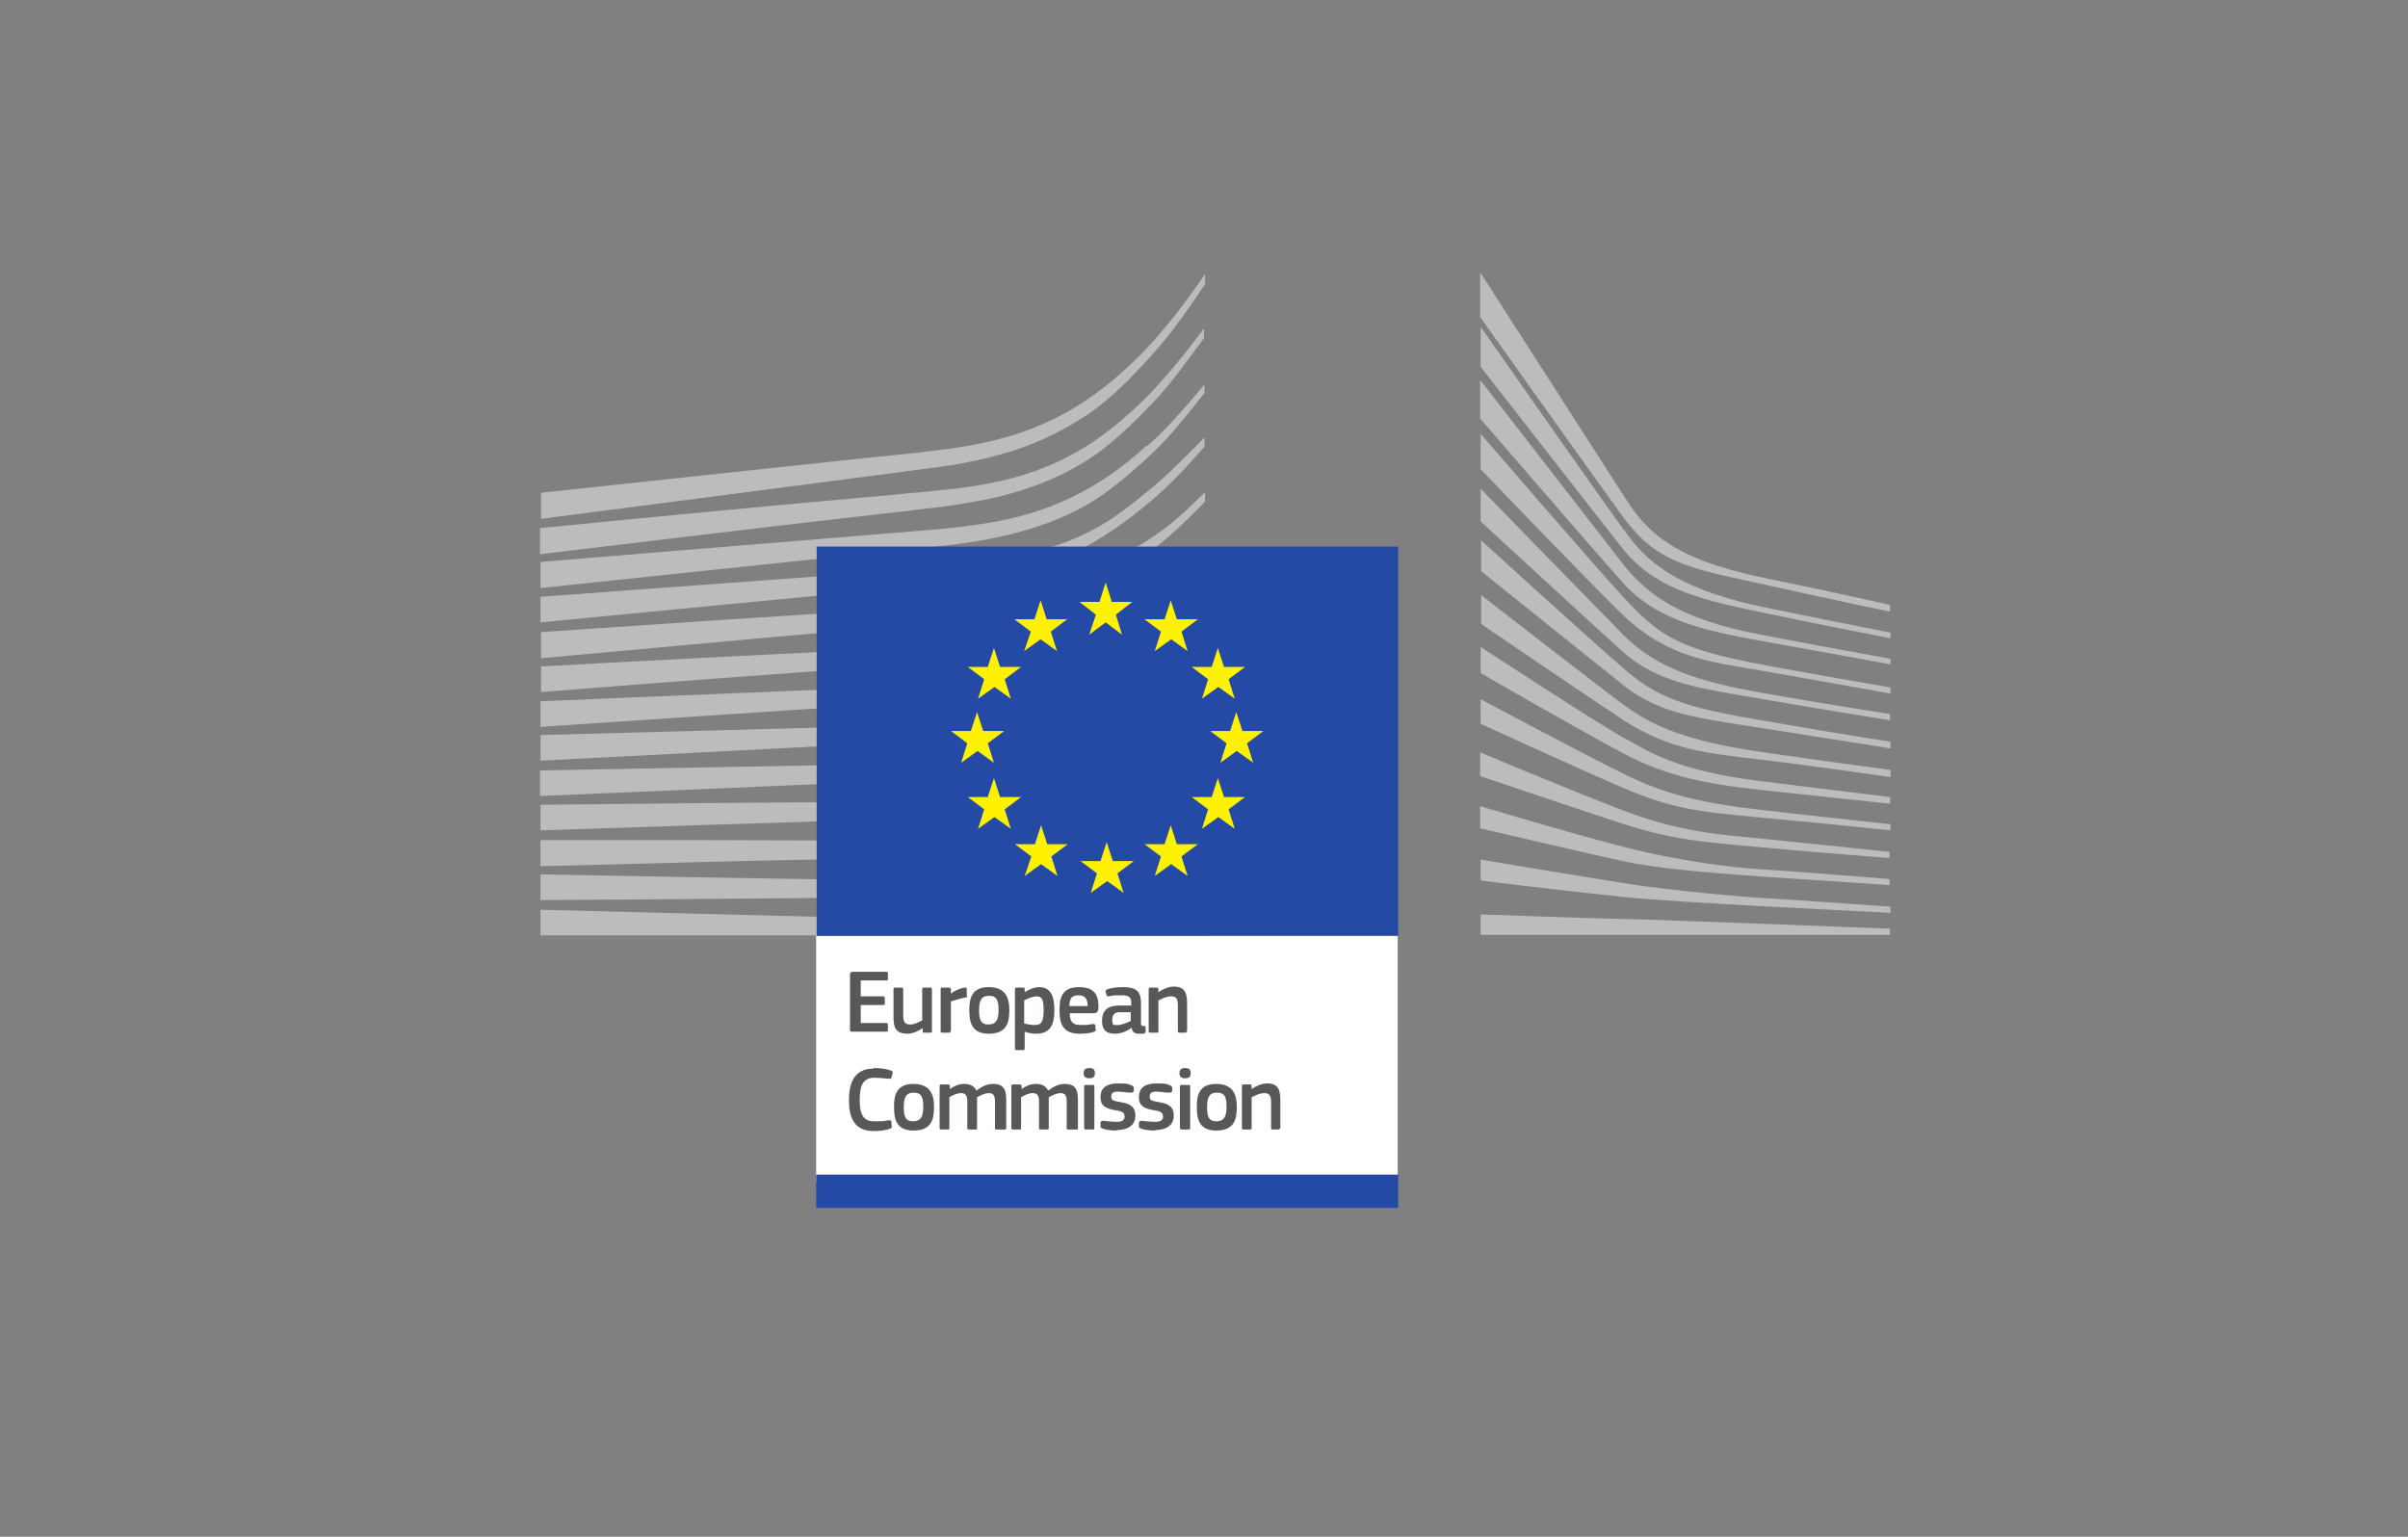 <svg xmlns="http://www.w3.org/2000/svg" width="470" height="300" viewBox="0 0 470 300"><rect x="0" y="0" width="470" height="300" fill="#808080" stroke="none"/><defs><style>      .cls-1 {        fill: #254aa5;      }      .cls-2 {        fill: #bdbcbc;      }      .cls-3 {        fill: #fff;      }      .cls-4 {        fill: #5a5758;      }      .cls-5 {        fill: #fff200;      }    </style></defs><g><g id="Warstwa_1"><path class="cls-3" d="M159.3,230.8h113.5v-50.5h-113.5v50.5Z"></path><g><path class="cls-2" d="M223.4,96.4c-4.9,4-8.7,6.8-14.8,9.2-5.2,2.1-10.9,2.9-17.3,3.8-4.1.6-8.5,1.4-12.6,1.7-1.7.1-3.4.2-5.1.4l-68.1,5v5l68.4-6.6,8.9-.8c3.3-.3,6.2-.7,8.9-1.1,6.6-1.1,12.3-2.7,17.5-5,5.3-2.3,10.7-6.2,15.7-10.4,3.4-2.9,6.7-6.4,10.2-10.4v-1.8c-4.3,4.4-7.9,8-11.7,11M235.1,180.9l-129.6-3.3v5h129.6v-1.7ZM186.8,172l-16.8-.2c-21.4-.3-42.7-.7-64.5-1.1v5c20.8-.1,42.8-.3,64.6-.5l16.8-.2c5.6,0,11.2-.2,16.8-.4,11.5-.4,21.8-1.2,31.5-2.5v-1.8c-9.7,1-20,1.6-31.6,1.7-5.6,0-11.2,0-16.7,0M203.7,164.1c-3.6.1-7.4.2-11.8.2s-3.3,0-5,0l-16.8-.2c-11.5,0-22.9-.1-33.6-.1h-31v5.1l31.1-.8c10.7-.3,22.2-.5,33.6-.7l16.8-.2c4.6,0,10.7-.2,16.9-.6,6-.4,11.5-1,16.8-1.8,4.7-.8,9.6-1.8,14.4-3v-1.8c-5,1.1-9.9,2.1-14.7,2.7-5.2.7-10.7,1.2-16.6,1.4M204,155.9c-8.5.7-17.3.7-25.7.7s-5.3,0-7.9,0c-21.6,0-43.1.3-64.9.5v5c20.8-.7,42.9-1.4,65-2.1,2.6,0,5.2-.2,7.9-.2,8.5-.2,17.3-.4,25.9-1.4,6-.6,11.5-1.6,16.8-2.9,4.6-1.1,9.3-2.6,14-4.4v-1.9c-4.9,1.8-9.7,3.2-14.5,4.2-5.2,1.1-10.6,1.9-16.5,2.4M204.5,147.6c-9.1,1.2-18.5,1.4-27.6,1.5-2.1,0-4.2,0-6.2.1l-65.3,1.2v5l65.4-2.8c2.1,0,4.1-.2,6.2-.3,9.1-.4,18.6-.7,27.8-2.2,5.8-.9,11.5-2.3,16.7-4.1,4.4-1.5,8.9-3.3,13.4-5.6v-1.9c-4.8,2.2-9.5,4.1-14,5.5-5.2,1.6-10.7,2.8-16.5,3.6M205.1,139.4c-5,.9-10.3,1.5-16.8,1.8-2.5.1-5.1.2-8.5.3l-74.3,2v5l65.9-3.4,8.5-.4c3.3-.2,6.1-.3,8.6-.5,6.6-.5,12-1.2,17.1-2.3,5.7-1.2,11.3-2.9,16.6-5.2,4.2-1.8,8.5-4,12.9-6.6v-2c-4.7,2.7-9.2,4.9-13.7,6.7-5.2,2.1-10.7,3.6-16.3,4.6M205.9,131.2c-4.9,1.2-10.3,1.9-16.9,2.3-2.5.2-5.3.3-8.6.4l-8.6.3c-21.7.8-43.8,1.8-66.3,2.7v5c22.4-1.5,44.3-3,66.5-4.4l8.6-.5c3.4-.2,6.1-.4,8.7-.6,6.7-.6,12.2-1.5,17.2-2.8,5.7-1.5,11.2-3.6,16.4-6.4,4-2.1,8-4.7,12.2-7.8v-2.2c-4.5,3.2-8.8,5.9-13.1,8.1-5.1,2.6-10.5,4.5-16.1,5.8M206.7,122.8c-4.9,1.4-10.4,2.4-16.9,3-2.6.2-5.4.4-8.6.5l-8.7.4c-21.6,1-43.2,2.1-66.9,3.4v5c22.7-1.8,44.9-3.5,67.1-5l8.7-.6c3.4-.2,6.1-.5,8.8-.8,6.6-.7,12.3-1.9,17.3-3.5,5.6-1.8,11-4.3,16.2-7.6,3.8-2.4,7.6-5.3,11.5-8.7h0c-4.3,3.6-8.5,4.4-12.6,6.9-5.1,3.1-10.4,5.4-15.8,7M205,113.2c-4.5,2.5-7.9,4-14.4,4.7-3.9.4-7.9.6-11.8.8-1.9,0-3.8.2-5.6.3-11.8.7-23.3,1.4-35.1,2.2l-32.5,2.2v5.1l32.9-3c10.6-1,23-2.1,35-3l8.8-.7c3.4-.3,6.2-.5,8.8-.9,6.7-.9,12.4-2.2,17.4-4.1,5.4-2,10.6-5.2,15.7-8.9,4.6-3.3,11-9.9,11-10v-1.8c-4.2,4.1-6.6,6.4-11.2,9.4-5.5,3.6-14.8,5.5-18.9,7.8M223.9,86.9c-4.8,4.4-9.7,7.8-14.8,10.2-4.9,2.4-10.5,4.1-16.9,5.1-2.7.4-5.5.8-8.8,1.1l-77.9,6.4v5.1l69.2-7.3,9-.9c3.4-.4,6.3-.8,9-1.3,6.7-1.3,12.4-3.1,17.5-5.7,5.2-2.6,10.4-7,15.2-11.6,3.2-3.1,6.4-7.1,9.7-11.3v-1.7c-3.9,4.8-7.5,8.8-11.2,12.1M210.2,88.2c-4.9,2.8-10.5,4.9-16.8,6.1-2.7.5-5.6,1-8.9,1.3-1.9.2-3.9.4-5.9.6-1.1,0-2.1.2-3.2.3-23.9,2.1-47.7,4.4-70,6.6v5.1c22.4-2.7,46.4-5.6,70.3-8.3,1.1-.1,2.1-.2,3.2-.4,2-.2,3.9-.4,5.9-.7,3.4-.5,6.4-1,9.1-1.6,6.5-1.5,12.3-3.7,17.4-6.8,5-3,9.5-7.3,14.3-12.4,3-3.2,6.3-7.8,9.4-12v-1.9c-3.7,5-7.1,9.1-10.5,12.7-4.7,4.8-9.5,8.7-14.3,11.4M105.5,101.3s78.1-10.1,80.3-10.5c3.4-.6,6.4-1.2,9.2-2,6.3-1.7,12.1-4.4,17.3-7.9,4.9-3.3,9.5-8.1,14.1-13.4,2.9-3.4,5.9-7.7,8.8-12v-2c-3.4,5-6.7,9.3-10.1,13.1-4.5,5-9.3,9.1-14.1,12.2-5,3.2-10.6,5.6-16.7,7.1-2.7.7-5.6,1.2-8.9,1.7-2.2.3-4.4.5-6.5.8-.9,0-73.3,7.8-73.3,7.8v5.1Z"></path><path class="cls-2" d="M289,178.5s21.4.8,27.8.9c6.5.1,52.1,1.9,52.1,1.9v1.2h-79.9s0-4.1,0-4.1ZM289,167.8s13.6,2.3,27.9,4.6c10.7,1.7,25.3,2.8,26.8,2.9,1.6,0,25.3,1.7,25.3,1.7v1.2s-15.2-.8-25.3-1.3c-10.5-.6-21-1.2-26.9-1.8-13.3-1.4-27.8-3.2-27.8-3.2v-4.2ZM289,157.4s16.6,5,27.8,7.9c11.3,2.9,21.7,4.1,26.9,4.4,5.2.3,25.1,1.9,25.1,1.9v1.2s-11.3-.8-25.2-1.7c-11.2-.8-20.3-1.6-26.9-3-7.3-1.6-27.8-6.4-27.8-6.4v-4.3s0,0,0,0ZM289,146.9s16.3,6.9,27.8,11.3c11.3,4.4,20,4.8,26.9,5.5,3,.3,25.1,2.6,25.1,2.6v1.2s-13.2-1-25.2-2.1-17.2-1.5-26.9-4.6c-9.8-3.2-27.8-9.3-27.8-9.3v-4.6s0,0,0,0ZM289,136.5s20.8,11.1,27.8,14.5c7.8,3.9,14.6,5.7,26.9,7.1,12.1,1.4,25.3,2.8,25.3,2.8v1.2s-12.2-1.3-25.3-2.5c-12.9-1.2-17.5-1.8-26.9-5.8-8.4-3.6-27.8-12.5-27.8-12.5v-4.8h0ZM289,126.3s23.4,15.3,27.9,17.7c4.5,2.4,9.7,6.4,26.8,8.5,17.1,2.1,25.2,3.1,25.2,3.1v1.3s-14.2-1.5-25.3-2.7c-11.1-1.2-18.6-2.8-26.9-7.2-8.3-4.4-27.7-15.6-27.7-15.6v-5.2s0,0,0,0ZM289,116.1s23.4,18.2,27.8,21.4c4.4,3.2,10.2,6.9,27,9.3,16.7,2.4,25.2,3.5,25.2,3.5v1.4s-15.1-2.2-25.2-3.4c-10.1-1.2-17.8-1.8-26.9-7.7-8.8-5.8-27.8-18.8-27.8-18.8v-5.6s0,0,0,0ZM289,105.4s20.5,18.7,27.8,25c6.7,5.9,12.1,7.7,26.9,10.2,14.8,2.6,25.3,4.2,25.3,4.2v1.3s-13.3-2.1-25.3-4c-12-1.9-19.6-2.6-26.8-8.3-8.3-6.6-27.8-22.3-27.8-22.3v-6.1ZM289,95.4s21.5,22.1,27.8,28.5c6.6,6.7,15.1,9.2,26.8,11.3,11.2,2,25.3,4.2,25.3,4.2v1.2s-13.3-2.1-25.3-4.2c-11.8-2-20.1-3.1-26.9-9.2-6.1-5.5-27.7-25.4-27.7-25.4v-6.5ZM289,84.7s23.3,27,27.8,31.8c7,7.5,10.4,10.1,26.9,13.2,6.6,1.3,25.3,4.5,25.3,4.5v1.2s-15.5-2.8-25.3-4.5c-9.8-1.7-18.1-2.4-27-10.9-6.7-6.5-27.7-28.4-27.7-28.4v-7s0,0,0,0ZM289,74.3s23.1,29.8,27.7,35.7c4.7,6,11.1,10.9,27,13.9,9.2,1.8,25.3,4.7,25.3,4.7v1.1s-14.1-2.6-25.3-4.6c-11.1-2-20.4-4-27-11.4-5.8-6.5-27.8-32-27.8-32v-7.4s0,0,0,0ZM289,63.8s24.5,35,27.7,39.3c3.2,4.3,7.6,11.2,27,15.3,5,1.1,25.3,5.1,25.3,5.1v1.1s-15.5-3-25.3-5.1c-9.9-2.1-20.3-4-26.9-12.3-6-7.6-27.8-35.6-27.8-35.6v-7.9s0,0,0,0ZM289,53.3s23.7,36.9,28,43.6c4.3,6.8,9.3,12.1,26.8,15.8,17.5,3.6,25.1,5.4,25.1,5.4v1.3s-11.1-2.3-25.5-5.5c-14.3-3.1-20.2-4.2-26.7-13.1-5.4-7.4-27.8-38.9-27.8-38.9v-8.6Z"></path></g><g><path class="cls-1" d="M272.9,106.7h-113.5v76h113.5v-76Z"></path><path class="cls-1" d="M159.3,235.8h113.6v-6.5h-113.6v6.5Z"></path></g><path class="cls-5" d="M204.5,164.8h3.9l-3.2,2.4,1.2,3.8-3.2-2.3-3.2,2.3,1.3-3.8-3.2-2.4h3.9l1.2-3.7,1.2,3.7ZM195.3,155.6h4l-3.2,2.4,1.2,3.8-3.2-2.3-3.2,2.3,1.2-3.8-3.2-2.4h3.9l1.2-3.7,1.2,3.7ZM192,142.7h4l-3.2,2.4,1.2,3.8-3.2-2.3-3.2,2.3,1.2-3.8-3.2-2.4h3.9l1.2-3.7,1.2,3.7ZM195.3,130.2h4l-3.2,2.4,1.2,3.8-3.2-2.3-3.2,2.3,1.2-3.8-3.2-2.4h3.9l1.2-3.7,1.2,3.7ZM204.4,120.9h3.9l-3.2,2.4,1.2,3.8-3.2-2.3-3.2,2.3,1.3-3.8-3.2-2.4h3.9l1.2-3.7,1.2,3.7ZM242.6,142.7h4l-3.2,2.4,1.2,3.8-3.2-2.3-3.2,2.3,1.2-3.8-3.2-2.4h3.9l1.2-3.7,1.2,3.7ZM239.1,155.6h3.9l-3.2,2.4,1.2,3.8-3.2-2.3-3.2,2.3,1.2-3.8-3.2-2.4h3.9l1.2-3.7,1.2,3.7ZM239.1,130.2h3.9l-3.2,2.4,1.2,3.8-3.2-2.3-3.2,2.3,1.2-3.8-3.2-2.4h3.9l1.2-3.7,1.2,3.7ZM229.8,120.9h4l-3.2,2.4,1.2,3.8-3.2-2.3-3.2,2.3,1.2-3.8-3.2-2.4h3.9l1.2-3.7,1.2,3.7ZM229.8,164.8h4l-3.2,2.4,1.2,3.8-3.2-2.3-3.2,2.3,1.2-3.8-3.2-2.4h3.9l1.2-3.7,1.2,3.7ZM217.3,168.1h4l-3.2,2.4,1.2,3.8-3.2-2.3-3.2,2.3,1.2-3.8-3.2-2.4h3.9l1.2-3.7,1.2,3.7ZM217.1,117.5h3.9l-3.2,2.5,1.2,3.9-3.2-2.4-3.2,2.4,1.3-3.9-3.2-2.5h3.9l1.2-3.8,1.2,3.8Z"></path><g><path class="cls-4" d="M231.5,201.6h-1.3c-.2,0-.3-.1-.3-.3v-5c0-1.1-.2-1.8-1.3-1.8s-2,.6-2.5.8v6c0,.2,0,.3-.3.3h-1.3c-.2,0-.3-.1-.3-.3v-8.1c0-.2,0-.4.3-.4h1.3c.2,0,.3.1.3.4v.5s0,0,0,0c.7-.5,1.9-1.1,3-1.1,2.4,0,2.6,1.6,2.6,3.4v5.2c0,.2,0,.3-.3.3M220.8,197.6h-2.2c-.9,0-1.5.3-1.5,1.5s.3,1,1.1,1,1.9-.5,2.5-.8v-1.7ZM220.9,200.6c-.9.7-2.1,1.2-3.3,1.2-1.9,0-2.5-1-2.5-2.5,0-2.1,1.1-3,3.4-3h2.3v-.5c0-1.1-.4-1.5-1.9-1.5s-1.7,0-2.4.2c-.4,0-.4,0-.5-.2l-.2-.7c0-.2,0-.4.4-.5.8-.3,2.2-.4,3-.4,3.1,0,3.5,1.3,3.5,3.3v3.5c0,.7,0,.8.6.8.3,0,.3,0,.3.3v.8c0,.2-.1.3-.4.4-.3,0-.6,0-.8,0-.8,0-1.4-.2-1.5-1.1h0s0,0,0,0ZM208.8,196.4h3.5c0-1.1-.3-2.1-1.8-2.1s-1.7.8-1.8,2.1M208.8,197.8c0,1.8.7,2.3,2.2,2.3s1.6-.1,2.3-.2c.3,0,.4,0,.5.3v.6c.2.3.1.4-.2.6-.7.3-2,.4-2.9.4-3.4,0-3.9-2.2-3.9-4.5s.3-4.6,3.8-4.6,3.8,2.1,3.8,4c0,.6-.2,1.1-.9,1.1h-4.7ZM202.3,194.5c-.7,0-1.9.5-2.4.8v4.5c.8.2,1.5.3,2.1.3,1.3,0,1.7-.7,1.7-2.9s-.4-2.7-1.4-2.7M202.2,201.8c-.6,0-1.4-.1-2.2-.4h0v3.2c0,.2,0,.4-.3.4h-1.3c-.3,0-.3-.1-.3-.4v-11.4c0-.2,0-.4.3-.4h1.3c.3,0,.3.1.3.4v.5h0c.6-.4,1.8-1,2.8-1,2.3,0,3,1.8,3,4.5s-.7,4.6-3.6,4.6M193,194.4c-1.5,0-1.9,1-1.9,2.8s.3,2.8,1.8,2.8,2-.9,2-2.8-.3-2.8-1.9-2.8M193,201.8c-3.6,0-3.8-2.6-3.8-4.7s.4-4.4,3.8-4.4,4,2.3,4,4.4-.2,4.7-4,4.7M185.5,201.3c0,.2,0,.3-.3.3h-1.3c-.2,0-.3-.1-.3-.3v-8.1c0-.2,0-.4.3-.4h1.3c.3,0,.4.1.4.4v.8h0c.5-.5,1.8-1.1,2.7-1.2.2,0,.4,0,.4.3v1.2c.1.3.2.4-.2.4-1,.2-2.3.6-2.9.8v5.8h0ZM181.7,201.6h-1.3c-.3,0-.3-.1-.3-.3v-.6h0c-.7.5-1.9,1.1-3,1.1-2.4,0-2.7-1.4-2.7-3.3v-5.3c0-.2,0-.4.3-.4h1.3c.2,0,.3.1.3.4v5c0,1.1.2,1.8,1.3,1.8s1.9-.6,2.4-.8v-6c0-.2,0-.4.3-.4h1.3c.2,0,.3.1.3.4v8.1c0,.2,0,.3-.3.3M166,190.1c0-.2.1-.4.4-.4h6.6c.2,0,.3.1.3.3v1.1c0,.2,0,.3-.4.3h-4.9v3.1h4.3c.2,0,.4.1.4.3v1.1c0,.2,0,.3-.4.3h-4.3v3.5h5c.2,0,.3.1.3.3v1.1c0,.2,0,.3-.3.3h-6.7c-.2,0-.4-.1-.4-.3v-11.2h0Z"></path><path class="cls-4" d="M249.7,220.5h-1.3c-.2,0-.3-.1-.3-.3v-5c0-1.1-.2-1.8-1.3-1.8s-2,.6-2.5.8v6c0,.2,0,.3-.3.3h-1.3c-.2,0-.3-.1-.3-.3v-8.1c0-.2,0-.4.3-.4h1.3c.2,0,.3.1.3.4v.5s0,0,0,0c.7-.5,1.9-1.1,3-1.1,2.4,0,2.6,1.6,2.6,3.4v5.2c0,.2,0,.3-.3.3M237.5,213.3c-1.5,0-1.9,1-1.9,2.8s.3,2.8,1.8,2.8,2-.9,2-2.8-.3-2.8-1.9-2.8M237.4,220.7c-3.6,0-3.8-2.6-3.8-4.7s.4-4.4,3.8-4.4,4,2.3,4,4.4-.2,4.7-4,4.7M232.3,220.2c0,.2,0,.3-.3.3h-1.3c-.2,0-.4-.1-.4-.3v-8.1c0-.2.1-.3.4-.3h1.3c.3,0,.3.1.3.3v8.1ZM231.3,210.5c-.9,0-1.1-.5-1.1-1s.2-1,1.1-1,1.1.4,1.1,1-.2,1-1.1,1M225.5,220.7c-.9,0-2.1-.1-2.8-.4-.4-.1-.4-.3-.4-.6v-.6c.2-.3.3-.3.6-.3.8.1,1.9.2,2.5.2,1.1,0,1.6-.3,1.6-1s-.3-1-1.4-1.2c-1.8-.3-3.3-.6-3.3-2.6s1.4-2.7,3.4-2.7,2,.1,2.7.4c.3.1.4.3.4.5v.6c-.2.3-.3.3-.6.3-.8,0-1.8-.2-2.4-.2-1.1,0-1.4.3-1.4,1s.4.8,1.5,1c1.7.3,3.2.6,3.2,2.7s-1.8,2.8-3.6,2.8M218,220.7c-.9,0-2.1-.1-2.8-.4-.4-.1-.4-.3-.4-.6v-.6c.2-.3.3-.3.6-.3.8.1,1.9.2,2.5.2,1.1,0,1.6-.3,1.6-1s-.3-1-1.4-1.2c-1.8-.3-3.3-.6-3.3-2.6s1.4-2.7,3.4-2.7,2,.1,2.7.4c.3.1.4.3.4.5v.6c-.2.3-.3.3-.6.3-.8,0-1.8-.2-2.4-.2-1.1,0-1.4.3-1.4,1s.4.8,1.5,1c1.7.3,3.2.6,3.2,2.7s-1.8,2.8-3.6,2.8M213.6,220.2c0,.2,0,.3-.3.3h-1.3c-.2,0-.4-.1-.4-.3v-8.1c0-.2.1-.3.4-.3h1.3c.3,0,.3.1.3.3v8.1ZM212.6,210.5c-.9,0-1.1-.5-1.1-1s.2-1,1.1-1,1.1.4,1.1,1-.2,1-1.1,1M209.8,220.5h-1.3c-.3,0-.3-.1-.3-.3v-5.1c0-1.3-.3-1.7-1.2-1.7s-1.7.5-2.3.8c0,.2,0,.5,0,.9v5.1c0,.2,0,.3-.3.3h-1.3c-.2,0-.3-.1-.3-.3v-5.2c0-1.1-.3-1.6-1.2-1.6s-1.6.4-2.3.8v6c0,.2,0,.3-.3.3h-1.3c-.2,0-.3-.1-.3-.3v-8.1c0-.2,0-.4.3-.4h1.3c.3,0,.4.1.4.4v.5h0c.7-.5,1.7-1,2.7-1,1,0,1.9.2,2.5,1.3.9-.7,2-1.3,3.2-1.3,2.4,0,2.6,1.5,2.6,3.3v5.3c0,.2,0,.3-.3.3M195.8,220.5h-1.3c-.3,0-.3-.1-.3-.3v-5.1c0-1.3-.3-1.7-1.2-1.7s-1.7.5-2.3.8c0,.2,0,.5,0,.9v5.1c0,.2,0,.3-.3.3h-1.3c-.2,0-.3-.1-.3-.3v-5.2c0-1.1-.3-1.6-1.2-1.6s-1.6.4-2.3.8v6c0,.2,0,.3-.3.3h-1.3c-.2,0-.3-.1-.3-.3v-8.1c0-.2,0-.4.3-.4h1.3c.3,0,.4.1.4.4v.5h0c.7-.5,1.7-1,2.7-1,1,0,1.9.2,2.5,1.3.9-.7,2-1.3,3.2-1.3,2.4,0,2.6,1.5,2.6,3.3v5.3c0,.2,0,.3-.3.3M178.3,213.3c-1.5,0-1.9,1-1.9,2.8s.3,2.8,1.8,2.8,2-.9,2-2.8-.3-2.8-1.9-2.8M178.3,220.7c-3.6,0-3.8-2.6-3.8-4.7s.4-4.4,3.8-4.4,4,2.3,4,4.4-.2,4.7-4,4.7M170.6,208.5c.9,0,2.3.1,3.3.5.3.1.4.3.3.6l-.2.7c0,.2-.1.3-.5.3-.9-.1-1.9-.2-2.9-.2-2.4,0-2.8,2-2.8,4.3s.4,4.2,2.8,4.2,1.9-.1,2.9-.2c.3,0,.4,0,.5.3v.7c.2.3.1.4-.2.6-.9.4-2.4.5-3.3.5-4,0-4.8-3-4.8-6s.8-6.2,4.8-6.2"></path></g></g></g></svg>